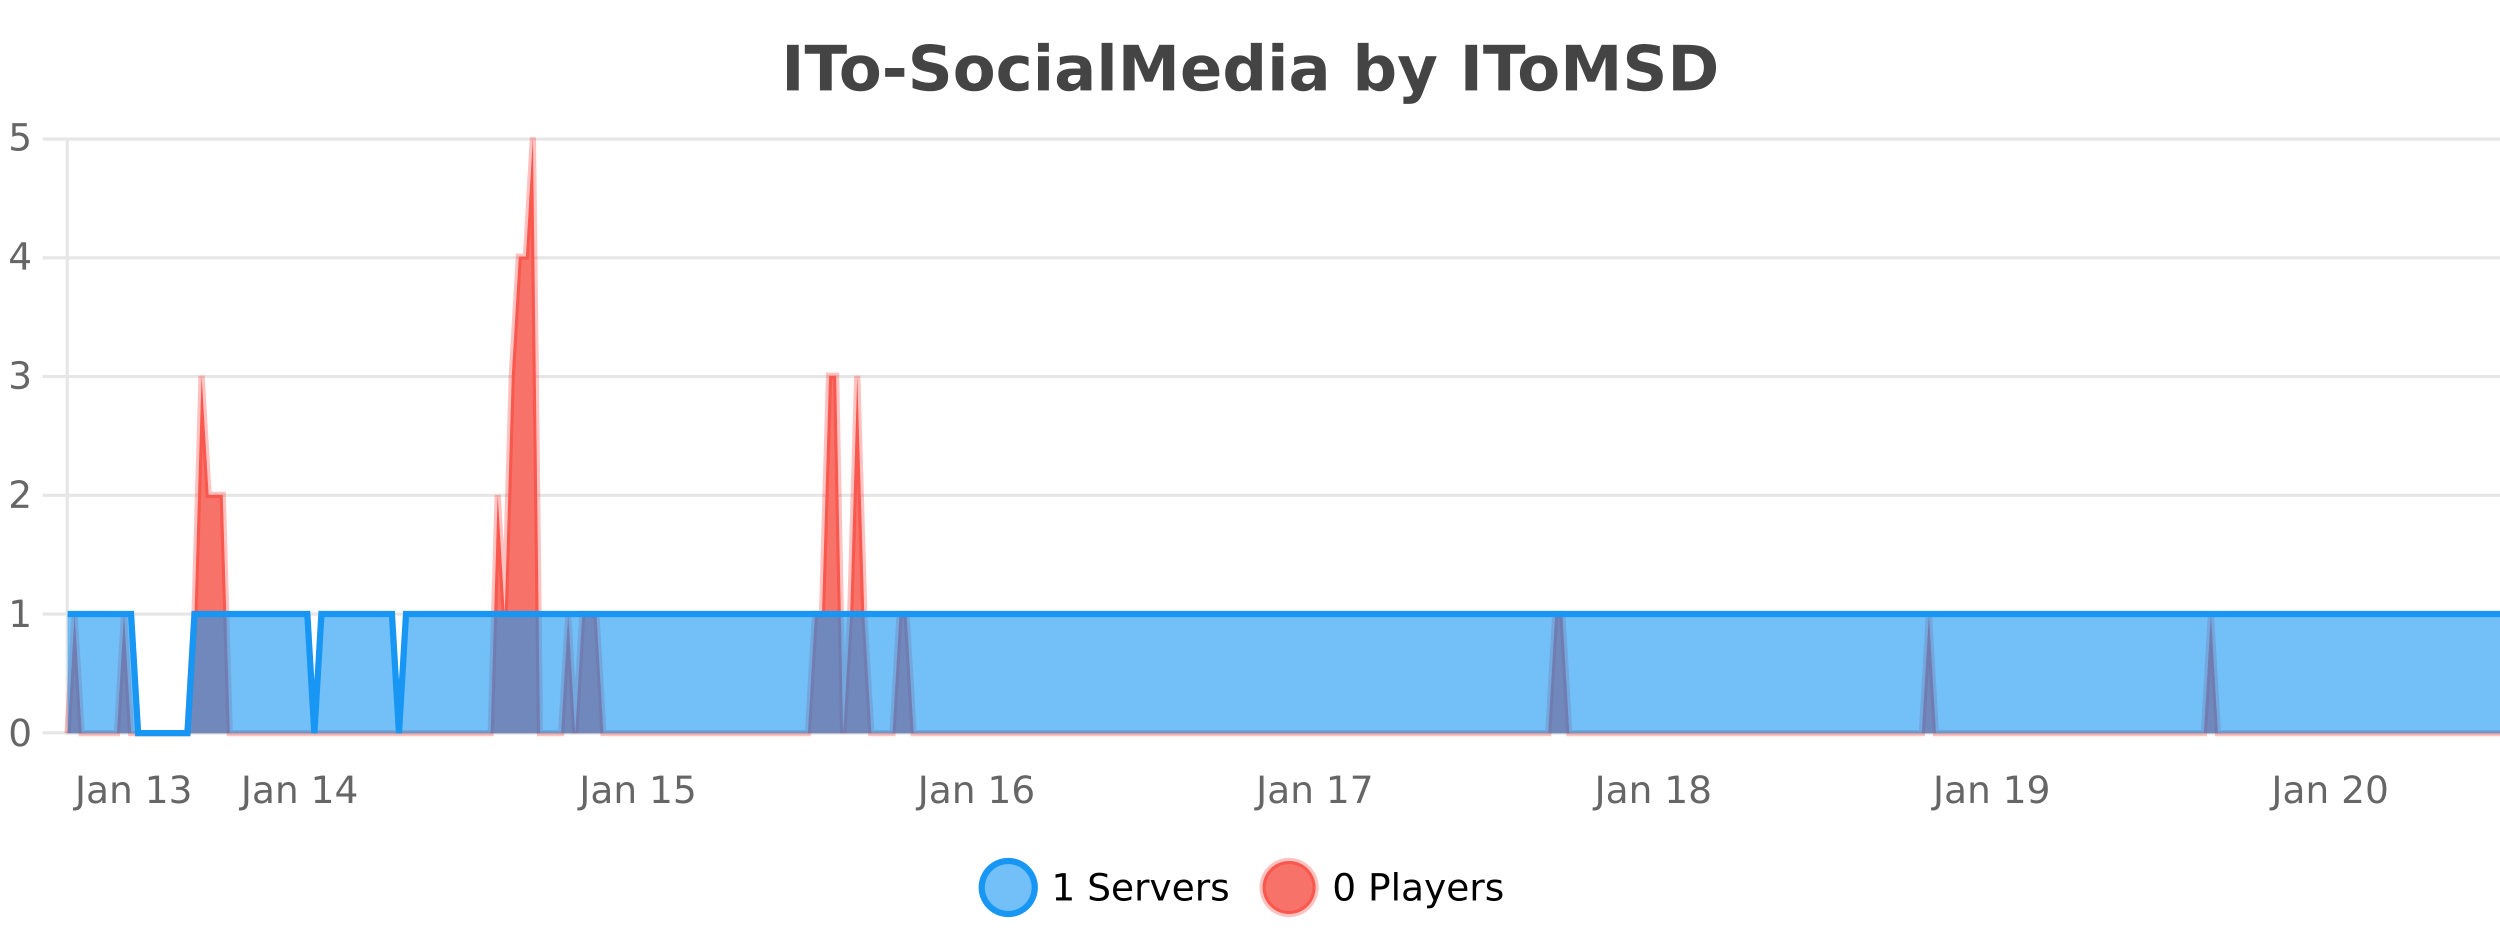 <?xml version="1.0" encoding="UTF-8"?>
<svg xmlns="http://www.w3.org/2000/svg" xmlns:xlink="http://www.w3.org/1999/xlink" width="800pt" height="300pt" viewBox="0 0 800 300" version="1.1">
<defs>
<clipPath id="clip1">
  <path d="M 285 263 L 360 263 L 360 300 L 285 300 Z M 285 263 "/>
</clipPath>
<clipPath id="clip2">
  <path d="M 375 263 L 450 263 L 450 300 L 375 300 Z M 375 263 "/>
</clipPath>
<clipPath id="clip3">
  <path d="M 21.633 44 L 800 44 L 800 234.602 L 21.633 234.602 Z M 21.633 44 "/>
</clipPath>
<clipPath id="clip4">
  <path d="M 20.633 43 L 800 43 L 800 235.602 L 20.633 235.602 Z M 20.633 43 "/>
</clipPath>
<clipPath id="clip5">
  <path d="M 21.633 196 L 800 196 L 800 234.602 L 21.633 234.602 Z M 21.633 196 "/>
</clipPath>
<clipPath id="clip6">
  <path d="M 20.633 168 L 800 168 L 800 235.602 L 20.633 235.602 Z M 20.633 168 "/>
</clipPath>
</defs>
<g id="surface311996">
<rect x="0" y="0" width="800" height="300" style="fill:rgb(100%,100%,100%);fill-opacity:1;stroke:none;"/>
<path style="fill:none;stroke-width:1;stroke-linecap:butt;stroke-linejoin:miter;stroke:rgb(0%,0%,0%);stroke-opacity:0.098;stroke-miterlimit:10;" d="M 22 234.5 L 800 234.5 "/>
<path style="fill:none;stroke-width:1;stroke-linecap:butt;stroke-linejoin:miter;stroke:rgb(0%,0%,0%);stroke-opacity:0.098;stroke-miterlimit:10;" d="M 13.633 234.5 L 21 234.5 "/>
<path style="fill:none;stroke-width:1;stroke-linecap:butt;stroke-linejoin:miter;stroke:rgb(0%,0%,0%);stroke-opacity:0.098;stroke-miterlimit:10;" d="M 22 196.5 L 800 196.5 "/>
<path style="fill:none;stroke-width:1;stroke-linecap:butt;stroke-linejoin:miter;stroke:rgb(0%,0%,0%);stroke-opacity:0.098;stroke-miterlimit:10;" d="M 13.633 196.5 L 21 196.5 "/>
<path style="fill:none;stroke-width:1;stroke-linecap:butt;stroke-linejoin:miter;stroke:rgb(0%,0%,0%);stroke-opacity:0.098;stroke-miterlimit:10;" d="M 22 158.5 L 800 158.5 "/>
<path style="fill:none;stroke-width:1;stroke-linecap:butt;stroke-linejoin:miter;stroke:rgb(0%,0%,0%);stroke-opacity:0.098;stroke-miterlimit:10;" d="M 13.633 158.5 L 21 158.5 "/>
<path style="fill:none;stroke-width:1;stroke-linecap:butt;stroke-linejoin:miter;stroke:rgb(0%,0%,0%);stroke-opacity:0.098;stroke-miterlimit:10;" d="M 22 120.5 L 800 120.5 "/>
<path style="fill:none;stroke-width:1;stroke-linecap:butt;stroke-linejoin:miter;stroke:rgb(0%,0%,0%);stroke-opacity:0.098;stroke-miterlimit:10;" d="M 13.633 120.5 L 21 120.5 "/>
<path style="fill:none;stroke-width:1;stroke-linecap:butt;stroke-linejoin:miter;stroke:rgb(0%,0%,0%);stroke-opacity:0.098;stroke-miterlimit:10;" d="M 22 82.5 L 800 82.5 "/>
<path style="fill:none;stroke-width:1;stroke-linecap:butt;stroke-linejoin:miter;stroke:rgb(0%,0%,0%);stroke-opacity:0.098;stroke-miterlimit:10;" d="M 13.633 82.5 L 21 82.5 "/>
<path style="fill:none;stroke-width:1;stroke-linecap:butt;stroke-linejoin:miter;stroke:rgb(0%,0%,0%);stroke-opacity:0.098;stroke-miterlimit:10;" d="M 22 44.5 L 800 44.5 "/>
<path style="fill:none;stroke-width:1;stroke-linecap:butt;stroke-linejoin:miter;stroke:rgb(0%,0%,0%);stroke-opacity:0.098;stroke-miterlimit:10;" d="M 13.633 44.5 L 21 44.5 "/>
<path style=" stroke:none;fill-rule:nonzero;fill:rgb(9.02%,58.824%,95.294%);fill-opacity:0.6;" d="M 331.121 284 C 331.121 288.688 327.324 292.484 322.637 292.484 C 317.953 292.484 314.152 288.688 314.152 284 C 314.152 279.312 317.953 275.516 322.637 275.516 C 327.324 275.516 331.121 279.312 331.121 284 Z M 331.121 284 "/>
<g clip-path="url(#clip1)" clip-rule="nonzero">
<path style="fill:none;stroke-width:2;stroke-linecap:butt;stroke-linejoin:miter;stroke:rgb(9.02%,58.824%,95.294%);stroke-opacity:1;stroke-miterlimit:10;" d="M 331.121 284 C 331.121 288.688 327.324 292.484 322.637 292.484 C 317.953 292.484 314.152 288.688 314.152 284 C 314.152 279.312 317.953 275.516 322.637 275.516 C 327.324 275.516 331.121 279.312 331.121 284 Z M 331.121 284 "/>
</g>
<path style=" stroke:none;fill-rule:nonzero;fill:rgb(0%,0%,0%);fill-opacity:1;" d="M 337.938 287.156 L 339.875 287.156 L 339.875 280.484 L 337.766 280.906 L 337.766 279.828 L 339.859 279.406 L 341.047 279.406 L 341.047 287.156 L 342.984 287.156 L 342.984 288.156 L 337.938 288.156 Z M 354.32 279.688 L 354.32 280.844 C 353.871 280.637 353.445 280.48 353.039 280.375 C 352.641 280.262 352.262 280.203 351.898 280.203 C 351.25 280.203 350.75 280.328 350.398 280.578 C 350.055 280.828 349.883 281.188 349.883 281.656 C 349.883 282.043 349.996 282.336 350.227 282.531 C 350.453 282.73 350.898 282.887 351.555 283 L 352.258 283.156 C 353.141 283.324 353.793 283.621 354.211 284.047 C 354.637 284.465 354.852 285.027 354.852 285.734 C 354.852 286.59 354.562 287.234 353.992 287.672 C 353.43 288.109 352.594 288.328 351.492 288.328 C 351.086 288.328 350.648 288.281 350.18 288.188 C 349.711 288.094 349.227 287.953 348.727 287.766 L 348.727 286.547 C 349.203 286.82 349.672 287.023 350.133 287.156 C 350.602 287.293 351.055 287.359 351.492 287.359 C 352.168 287.359 352.688 287.23 353.055 286.969 C 353.43 286.699 353.617 286.32 353.617 285.828 C 353.617 285.402 353.48 285.07 353.211 284.828 C 352.949 284.578 352.516 284.398 351.914 284.281 L 351.195 284.141 C 350.309 283.965 349.668 283.688 349.273 283.312 C 348.887 282.938 348.695 282.418 348.695 281.75 C 348.695 280.969 348.965 280.359 349.508 279.922 C 350.047 279.477 350.797 279.25 351.758 279.25 C 352.172 279.25 352.59 279.289 353.008 279.359 C 353.434 279.434 353.871 279.543 354.32 279.688 Z M 362.266 284.609 L 362.266 285.125 L 357.297 285.125 C 357.348 285.875 357.57 286.445 357.969 286.828 C 358.375 287.215 358.93 287.406 359.641 287.406 C 360.055 287.406 360.457 287.359 360.844 287.266 C 361.238 287.164 361.629 287.008 362.016 286.797 L 362.016 287.828 C 361.617 287.984 361.219 288.105 360.812 288.188 C 360.406 288.281 359.992 288.328 359.578 288.328 C 358.535 288.328 357.707 288.027 357.094 287.422 C 356.477 286.809 356.172 285.98 356.172 284.938 C 356.172 283.867 356.461 283.016 357.047 282.391 C 357.629 281.758 358.41 281.438 359.391 281.438 C 360.273 281.438 360.973 281.727 361.484 282.297 C 362.004 282.859 362.266 283.633 362.266 284.609 Z M 361.188 284.281 C 361.176 283.699 361.008 283.23 360.688 282.875 C 360.363 282.523 359.938 282.344 359.406 282.344 C 358.801 282.344 358.316 282.516 357.953 282.859 C 357.598 283.203 357.395 283.684 357.344 284.297 Z M 367.836 282.594 C 367.711 282.531 367.574 282.484 367.43 282.453 C 367.293 282.414 367.137 282.391 366.961 282.391 C 366.355 282.391 365.887 282.59 365.555 282.984 C 365.23 283.383 365.07 283.953 365.07 284.703 L 365.07 288.156 L 363.992 288.156 L 363.992 281.594 L 365.07 281.594 L 365.07 282.609 C 365.297 282.215 365.594 281.922 365.961 281.734 C 366.324 281.539 366.766 281.438 367.289 281.438 C 367.359 281.438 367.438 281.445 367.523 281.453 C 367.617 281.465 367.715 281.48 367.82 281.5 Z M 368.195 281.594 L 369.336 281.594 L 371.383 287.094 L 373.445 281.594 L 374.586 281.594 L 372.117 288.156 L 370.648 288.156 Z M 381.688 284.609 L 381.688 285.125 L 376.719 285.125 C 376.77 285.875 376.992 286.445 377.391 286.828 C 377.797 287.215 378.352 287.406 379.062 287.406 C 379.477 287.406 379.879 287.359 380.266 287.266 C 380.66 287.164 381.051 287.008 381.438 286.797 L 381.438 287.828 C 381.039 287.984 380.641 288.105 380.234 288.188 C 379.828 288.281 379.414 288.328 379 288.328 C 377.957 288.328 377.129 288.027 376.516 287.422 C 375.898 286.809 375.594 285.98 375.594 284.938 C 375.594 283.867 375.883 283.016 376.469 282.391 C 377.051 281.758 377.832 281.438 378.812 281.438 C 379.695 281.438 380.395 281.727 380.906 282.297 C 381.426 282.859 381.688 283.633 381.688 284.609 Z M 380.609 284.281 C 380.598 283.699 380.43 283.23 380.109 282.875 C 379.785 282.523 379.359 282.344 378.828 282.344 C 378.223 282.344 377.738 282.516 377.375 282.859 C 377.02 283.203 376.816 283.684 376.766 284.297 Z M 387.258 282.594 C 387.133 282.531 386.996 282.484 386.852 282.453 C 386.715 282.414 386.559 282.391 386.383 282.391 C 385.777 282.391 385.309 282.59 384.977 282.984 C 384.652 283.383 384.492 283.953 384.492 284.703 L 384.492 288.156 L 383.414 288.156 L 383.414 281.594 L 384.492 281.594 L 384.492 282.609 C 384.719 282.215 385.016 281.922 385.383 281.734 C 385.746 281.539 386.188 281.438 386.711 281.438 C 386.781 281.438 386.859 281.445 386.945 281.453 C 387.039 281.465 387.137 281.48 387.242 281.5 Z M 392.562 281.781 L 392.562 282.812 C 392.258 282.656 391.941 282.543 391.609 282.469 C 391.285 282.387 390.945 282.344 390.594 282.344 C 390.062 282.344 389.66 282.43 389.391 282.594 C 389.117 282.75 388.984 282.996 388.984 283.328 C 388.984 283.578 389.078 283.777 389.266 283.922 C 389.461 284.059 389.852 284.188 390.438 284.312 L 390.797 284.406 C 391.566 284.562 392.113 284.793 392.438 285.094 C 392.758 285.398 392.922 285.812 392.922 286.344 C 392.922 286.961 392.676 287.445 392.188 287.797 C 391.707 288.152 391.047 288.328 390.203 288.328 C 389.848 288.328 389.477 288.289 389.094 288.219 C 388.719 288.156 388.32 288.059 387.906 287.922 L 387.906 286.797 C 388.301 287.008 388.691 287.164 389.078 287.266 C 389.461 287.371 389.848 287.422 390.234 287.422 C 390.734 287.422 391.117 287.34 391.391 287.172 C 391.672 286.996 391.812 286.746 391.812 286.422 C 391.812 286.133 391.711 285.906 391.516 285.75 C 391.316 285.594 390.883 285.445 390.219 285.297 L 389.844 285.219 C 389.176 285.074 388.691 284.855 388.391 284.562 C 388.098 284.273 387.953 283.875 387.953 283.375 C 387.953 282.75 388.172 282.273 388.609 281.938 C 389.047 281.605 389.664 281.438 390.469 281.438 C 390.863 281.438 391.238 281.469 391.594 281.531 C 391.945 281.586 392.27 281.668 392.562 281.781 Z M 332.637 277.016 "/>
<path style=" stroke:none;fill-rule:nonzero;fill:rgb(96.863%,44.706%,40.784%);fill-opacity:1;" d="M 420.988 284 C 420.988 288.688 417.191 292.484 412.504 292.484 C 407.82 292.484 404.02 288.688 404.02 284 C 404.02 279.312 407.82 275.516 412.504 275.516 C 417.191 275.516 420.988 279.312 420.988 284 Z M 420.988 284 "/>
<g clip-path="url(#clip2)" clip-rule="nonzero">
<path style="fill:none;stroke-width:2;stroke-linecap:butt;stroke-linejoin:miter;stroke:rgb(100%,4.706%,0%);stroke-opacity:0.247;stroke-miterlimit:10;" d="M 420.988 284 C 420.988 288.688 417.191 292.484 412.504 292.484 C 407.82 292.484 404.02 288.688 404.02 284 C 404.02 279.312 407.82 275.516 412.504 275.516 C 417.191 275.516 420.988 279.312 420.988 284 Z M 420.988 284 "/>
</g>
<path style=" stroke:none;fill-rule:nonzero;fill:rgb(0%,0%,0%);fill-opacity:1;" d="M 430.133 280.188 C 429.527 280.188 429.07 280.492 428.758 281.094 C 428.453 281.688 428.305 282.59 428.305 283.797 C 428.305 284.996 428.453 285.898 428.758 286.5 C 429.07 287.094 429.527 287.391 430.133 287.391 C 430.746 287.391 431.203 287.094 431.508 286.5 C 431.82 285.898 431.977 284.996 431.977 283.797 C 431.977 282.59 431.82 281.688 431.508 281.094 C 431.203 280.492 430.746 280.188 430.133 280.188 Z M 430.133 279.25 C 431.109 279.25 431.859 279.641 432.383 280.422 C 432.902 281.195 433.164 282.32 433.164 283.797 C 433.164 285.266 432.902 286.391 432.383 287.172 C 431.859 287.945 431.109 288.328 430.133 288.328 C 429.152 288.328 428.402 287.945 427.883 287.172 C 427.371 286.391 427.117 285.266 427.117 283.797 C 427.117 282.32 427.371 281.195 427.883 280.422 C 428.402 279.641 429.152 279.25 430.133 279.25 Z M 440.125 280.375 L 440.125 283.672 L 441.609 283.672 C 442.16 283.672 442.586 283.531 442.891 283.25 C 443.191 282.961 443.344 282.547 443.344 282.016 C 443.344 281.496 443.191 281.094 442.891 280.812 C 442.586 280.523 442.16 280.375 441.609 280.375 Z M 438.938 279.406 L 441.609 279.406 C 442.598 279.406 443.344 279.633 443.844 280.078 C 444.344 280.516 444.594 281.164 444.594 282.016 C 444.594 282.883 444.344 283.539 443.844 283.984 C 443.344 284.422 442.598 284.641 441.609 284.641 L 440.125 284.641 L 440.125 288.156 L 438.938 288.156 Z M 446.129 279.031 L 447.207 279.031 L 447.207 288.156 L 446.129 288.156 Z M 452.445 284.859 C 451.578 284.859 450.977 284.961 450.633 285.156 C 450.297 285.355 450.133 285.695 450.133 286.172 C 450.133 286.559 450.258 286.867 450.508 287.094 C 450.766 287.312 451.109 287.422 451.539 287.422 C 452.141 287.422 452.621 287.215 452.977 286.797 C 453.34 286.371 453.523 285.805 453.523 285.094 L 453.523 284.859 Z M 454.602 284.406 L 454.602 288.156 L 453.523 288.156 L 453.523 287.156 C 453.273 287.555 452.965 287.852 452.602 288.047 C 452.234 288.234 451.789 288.328 451.258 288.328 C 450.578 288.328 450.043 288.141 449.648 287.766 C 449.25 287.383 449.055 286.875 449.055 286.25 C 449.055 285.512 449.297 284.953 449.789 284.578 C 450.289 284.203 451.027 284.016 452.008 284.016 L 453.523 284.016 L 453.523 283.906 C 453.523 283.406 453.355 283.023 453.023 282.75 C 452.699 282.48 452.246 282.344 451.664 282.344 C 451.289 282.344 450.918 282.391 450.555 282.484 C 450.199 282.578 449.859 282.715 449.539 282.891 L 449.539 281.891 C 449.934 281.734 450.312 281.621 450.68 281.547 C 451.055 281.477 451.418 281.438 451.773 281.438 C 452.719 281.438 453.43 281.684 453.898 282.172 C 454.367 282.664 454.602 283.406 454.602 284.406 Z M 459.551 288.766 C 459.246 289.547 458.949 290.055 458.66 290.297 C 458.367 290.535 457.98 290.656 457.504 290.656 L 456.645 290.656 L 456.645 289.75 L 457.27 289.75 C 457.57 289.75 457.801 289.676 457.957 289.531 C 458.121 289.395 458.305 289.066 458.504 288.547 L 458.707 288.047 L 456.051 281.594 L 457.191 281.594 L 459.238 286.719 L 461.301 281.594 L 462.441 281.594 Z M 469.543 284.609 L 469.543 285.125 L 464.574 285.125 C 464.625 285.875 464.848 286.445 465.246 286.828 C 465.652 287.215 466.207 287.406 466.918 287.406 C 467.332 287.406 467.734 287.359 468.121 287.266 C 468.516 287.164 468.906 287.008 469.293 286.797 L 469.293 287.828 C 468.895 287.984 468.496 288.105 468.09 288.188 C 467.684 288.281 467.27 288.328 466.855 288.328 C 465.812 288.328 464.984 288.027 464.371 287.422 C 463.754 286.809 463.449 285.98 463.449 284.938 C 463.449 283.867 463.738 283.016 464.324 282.391 C 464.906 281.758 465.688 281.438 466.668 281.438 C 467.551 281.438 468.25 281.727 468.762 282.297 C 469.281 282.859 469.543 283.633 469.543 284.609 Z M 468.465 284.281 C 468.453 283.699 468.285 283.23 467.965 282.875 C 467.641 282.523 467.215 282.344 466.684 282.344 C 466.078 282.344 465.594 282.516 465.23 282.859 C 464.875 283.203 464.672 283.684 464.621 284.297 Z M 475.113 282.594 C 474.988 282.531 474.852 282.484 474.707 282.453 C 474.57 282.414 474.414 282.391 474.238 282.391 C 473.633 282.391 473.164 282.59 472.832 282.984 C 472.508 283.383 472.348 283.953 472.348 284.703 L 472.348 288.156 L 471.27 288.156 L 471.27 281.594 L 472.348 281.594 L 472.348 282.609 C 472.574 282.215 472.871 281.922 473.238 281.734 C 473.602 281.539 474.043 281.438 474.566 281.438 C 474.637 281.438 474.715 281.445 474.801 281.453 C 474.895 281.465 474.992 281.48 475.098 281.5 Z M 480.422 281.781 L 480.422 282.812 C 480.117 282.656 479.801 282.543 479.469 282.469 C 479.145 282.387 478.805 282.344 478.453 282.344 C 477.922 282.344 477.52 282.43 477.25 282.594 C 476.977 282.75 476.844 282.996 476.844 283.328 C 476.844 283.578 476.938 283.777 477.125 283.922 C 477.32 284.059 477.711 284.188 478.297 284.312 L 478.656 284.406 C 479.426 284.562 479.973 284.793 480.297 285.094 C 480.617 285.398 480.781 285.812 480.781 286.344 C 480.781 286.961 480.535 287.445 480.047 287.797 C 479.566 288.152 478.906 288.328 478.062 288.328 C 477.707 288.328 477.336 288.289 476.953 288.219 C 476.578 288.156 476.18 288.059 475.766 287.922 L 475.766 286.797 C 476.16 287.008 476.551 287.164 476.938 287.266 C 477.32 287.371 477.707 287.422 478.094 287.422 C 478.594 287.422 478.977 287.34 479.25 287.172 C 479.531 286.996 479.672 286.746 479.672 286.422 C 479.672 286.133 479.57 285.906 479.375 285.75 C 479.176 285.594 478.742 285.445 478.078 285.297 L 477.703 285.219 C 477.035 285.074 476.551 284.855 476.25 284.562 C 475.957 284.273 475.812 283.875 475.812 283.375 C 475.812 282.75 476.031 282.273 476.469 281.938 C 476.906 281.605 477.523 281.438 478.328 281.438 C 478.723 281.438 479.098 281.469 479.453 281.531 C 479.805 281.586 480.129 281.668 480.422 281.781 Z M 422.504 277.016 "/>
<path style=" stroke:none;fill-rule:nonzero;fill:rgb(26.667%,26.667%,26.667%);fill-opacity:1;" d="M 251.844 14.344 L 255.594 14.344 L 255.594 28.922 L 251.844 28.922 Z M 257.535 14.344 L 270.973 14.344 L 270.973 17.188 L 266.145 17.188 L 266.145 28.922 L 262.379 28.922 L 262.379 17.188 L 257.535 17.188 Z M 275.32 20.219 C 274.539 20.219 273.945 20.5 273.539 21.062 C 273.133 21.617 272.93 22.418 272.93 23.469 C 272.93 24.512 273.133 25.312 273.539 25.875 C 273.945 26.43 274.539 26.703 275.32 26.703 C 276.078 26.703 276.656 26.43 277.055 25.875 C 277.461 25.312 277.664 24.512 277.664 23.469 C 277.664 22.418 277.461 21.617 277.055 21.062 C 276.656 20.5 276.078 20.219 275.32 20.219 Z M 275.32 17.719 C 277.195 17.719 278.656 18.23 279.711 19.25 C 280.773 20.262 281.305 21.668 281.305 23.469 C 281.305 25.262 280.773 26.668 279.711 27.688 C 278.656 28.699 277.195 29.203 275.32 29.203 C 273.422 29.203 271.945 28.699 270.883 27.688 C 269.82 26.668 269.289 25.262 269.289 23.469 C 269.289 21.668 269.82 20.262 270.883 19.25 C 271.945 18.23 273.422 17.719 275.32 17.719 Z M 283.246 21.75 L 289.387 21.75 L 289.387 24.578 L 283.246 24.578 Z M 302.453 14.797 L 302.453 17.891 C 301.648 17.527 300.867 17.258 300.109 17.078 C 299.348 16.891 298.629 16.797 297.953 16.797 C 297.055 16.797 296.391 16.922 295.953 17.172 C 295.523 17.422 295.312 17.809 295.312 18.328 C 295.312 18.715 295.457 19.016 295.75 19.234 C 296.039 19.453 296.566 19.641 297.328 19.797 L 298.922 20.125 C 300.547 20.449 301.695 20.945 302.375 21.609 C 303.062 22.277 303.406 23.219 303.406 24.438 C 303.406 26.043 302.926 27.242 301.969 28.031 C 301.02 28.812 299.566 29.203 297.609 29.203 C 296.68 29.203 295.75 29.113 294.812 28.938 C 293.883 28.762 292.957 28.5 292.031 28.156 L 292.031 24.984 C 292.957 25.484 293.852 25.859 294.719 26.109 C 295.594 26.359 296.438 26.484 297.25 26.484 C 298.07 26.484 298.695 26.352 299.125 26.078 C 299.562 25.797 299.781 25.402 299.781 24.891 C 299.781 24.445 299.629 24.094 299.328 23.844 C 299.035 23.594 298.445 23.371 297.562 23.172 L 296.109 22.859 C 294.648 22.547 293.582 22.055 292.906 21.375 C 292.238 20.688 291.906 19.762 291.906 18.594 C 291.906 17.148 292.375 16.031 293.312 15.25 C 294.25 14.469 295.598 14.078 297.359 14.078 C 298.16 14.078 298.984 14.141 299.828 14.266 C 300.672 14.383 301.547 14.559 302.453 14.797 Z M 311.766 20.219 C 310.984 20.219 310.391 20.5 309.984 21.062 C 309.578 21.617 309.375 22.418 309.375 23.469 C 309.375 24.512 309.578 25.312 309.984 25.875 C 310.391 26.43 310.984 26.703 311.766 26.703 C 312.523 26.703 313.102 26.43 313.5 25.875 C 313.906 25.312 314.109 24.512 314.109 23.469 C 314.109 22.418 313.906 21.617 313.5 21.062 C 313.102 20.5 312.523 20.219 311.766 20.219 Z M 311.766 17.719 C 313.641 17.719 315.102 18.23 316.156 19.25 C 317.219 20.262 317.75 21.668 317.75 23.469 C 317.75 25.262 317.219 26.668 316.156 27.688 C 315.102 28.699 313.641 29.203 311.766 29.203 C 309.867 29.203 308.391 28.699 307.328 27.688 C 306.266 26.668 305.734 25.262 305.734 23.469 C 305.734 21.668 306.266 20.262 307.328 19.25 C 308.391 18.23 309.867 17.719 311.766 17.719 Z M 329.129 18.328 L 329.129 21.172 C 328.66 20.852 328.184 20.609 327.707 20.453 C 327.227 20.297 326.727 20.219 326.207 20.219 C 325.238 20.219 324.477 20.508 323.926 21.078 C 323.383 21.641 323.113 22.438 323.113 23.469 C 323.113 24.492 323.383 25.289 323.926 25.859 C 324.477 26.422 325.238 26.703 326.207 26.703 C 326.758 26.703 327.277 26.625 327.77 26.469 C 328.258 26.305 328.711 26.059 329.129 25.734 L 329.129 28.594 C 328.586 28.805 328.035 28.953 327.473 29.047 C 326.91 29.148 326.34 29.203 325.77 29.203 C 323.801 29.203 322.258 28.699 321.145 27.688 C 320.027 26.68 319.473 25.273 319.473 23.469 C 319.473 21.656 320.027 20.246 321.145 19.234 C 322.258 18.227 323.801 17.719 325.77 17.719 C 326.34 17.719 326.902 17.773 327.457 17.875 C 328.02 17.969 328.574 18.121 329.129 18.328 Z M 332.156 17.984 L 335.641 17.984 L 335.641 28.922 L 332.156 28.922 Z M 332.156 13.719 L 335.641 13.719 L 335.641 16.578 L 332.156 16.578 Z M 343.902 24 C 343.172 24 342.625 24.125 342.262 24.375 C 341.895 24.617 341.715 24.98 341.715 25.469 C 341.715 25.906 341.859 26.25 342.152 26.5 C 342.453 26.75 342.863 26.875 343.387 26.875 C 344.043 26.875 344.594 26.641 345.043 26.172 C 345.5 25.703 345.73 25.117 345.73 24.406 L 345.73 24 Z M 349.246 22.688 L 349.246 28.922 L 345.73 28.922 L 345.73 27.297 C 345.262 27.965 344.73 28.449 344.137 28.75 C 343.551 29.051 342.84 29.203 341.996 29.203 C 340.871 29.203 339.953 28.875 339.246 28.219 C 338.535 27.555 338.184 26.695 338.184 25.641 C 338.184 24.359 338.621 23.422 339.496 22.828 C 340.379 22.227 341.77 21.922 343.668 21.922 L 345.73 21.922 L 345.73 21.641 C 345.73 21.09 345.512 20.688 345.074 20.438 C 344.637 20.18 343.953 20.047 343.027 20.047 C 342.277 20.047 341.578 20.125 340.934 20.281 C 340.285 20.43 339.688 20.648 339.137 20.938 L 339.137 18.281 C 339.887 18.094 340.637 17.953 341.387 17.859 C 342.145 17.766 342.906 17.719 343.668 17.719 C 345.637 17.719 347.059 18.109 347.934 18.891 C 348.809 19.664 349.246 20.93 349.246 22.688 Z M 352.508 13.719 L 355.992 13.719 L 355.992 28.922 L 352.508 28.922 Z M 359.52 14.344 L 364.301 14.344 L 367.613 22.141 L 370.957 14.344 L 375.738 14.344 L 375.738 28.922 L 372.176 28.922 L 372.176 18.25 L 368.816 26.125 L 366.441 26.125 L 363.082 18.25 L 363.082 28.922 L 359.52 28.922 Z M 390.172 23.422 L 390.172 24.422 L 382 24.422 C 382.082 25.246 382.379 25.859 382.891 26.266 C 383.398 26.672 384.109 26.875 385.016 26.875 C 385.754 26.875 386.508 26.766 387.281 26.547 C 388.051 26.328 388.844 26 389.656 25.562 L 389.656 28.25 C 388.832 28.562 388.004 28.797 387.172 28.953 C 386.348 29.117 385.523 29.203 384.703 29.203 C 382.723 29.203 381.18 28.703 380.078 27.703 C 378.984 26.695 378.438 25.281 378.438 23.469 C 378.438 21.68 378.973 20.273 380.047 19.25 C 381.129 18.23 382.613 17.719 384.5 17.719 C 386.219 17.719 387.594 18.242 388.625 19.281 C 389.656 20.312 390.172 21.695 390.172 23.422 Z M 386.578 22.266 C 386.578 21.602 386.383 21.062 386 20.656 C 385.613 20.25 385.109 20.047 384.484 20.047 C 383.805 20.047 383.254 20.242 382.828 20.625 C 382.41 21 382.148 21.547 382.047 22.266 Z M 400.266 19.578 L 400.266 13.719 L 403.781 13.719 L 403.781 28.922 L 400.266 28.922 L 400.266 27.344 C 399.785 27.992 399.254 28.465 398.672 28.766 C 398.086 29.055 397.414 29.203 396.656 29.203 C 395.312 29.203 394.207 28.668 393.344 27.594 C 392.477 26.523 392.047 25.148 392.047 23.469 C 392.047 21.781 392.477 20.402 393.344 19.328 C 394.207 18.258 395.312 17.719 396.656 17.719 C 397.414 17.719 398.086 17.871 398.672 18.172 C 399.254 18.477 399.785 18.945 400.266 19.578 Z M 397.953 26.672 C 398.703 26.672 399.273 26.402 399.672 25.859 C 400.066 25.309 400.266 24.512 400.266 23.469 C 400.266 22.43 400.066 21.637 399.672 21.094 C 399.273 20.543 398.703 20.266 397.953 20.266 C 397.211 20.266 396.645 20.543 396.25 21.094 C 395.852 21.637 395.656 22.43 395.656 23.469 C 395.656 24.512 395.852 25.309 396.25 25.859 C 396.645 26.402 397.211 26.672 397.953 26.672 Z M 407.148 17.984 L 410.633 17.984 L 410.633 28.922 L 407.148 28.922 Z M 407.148 13.719 L 410.633 13.719 L 410.633 16.578 L 407.148 16.578 Z M 418.891 24 C 418.16 24 417.613 24.125 417.25 24.375 C 416.883 24.617 416.703 24.98 416.703 25.469 C 416.703 25.906 416.848 26.25 417.141 26.5 C 417.441 26.75 417.852 26.875 418.375 26.875 C 419.031 26.875 419.582 26.641 420.031 26.172 C 420.488 25.703 420.719 25.117 420.719 24.406 L 420.719 24 Z M 424.234 22.688 L 424.234 28.922 L 420.719 28.922 L 420.719 27.297 C 420.25 27.965 419.719 28.449 419.125 28.75 C 418.539 29.051 417.828 29.203 416.984 29.203 C 415.859 29.203 414.941 28.875 414.234 28.219 C 413.523 27.555 413.172 26.695 413.172 25.641 C 413.172 24.359 413.609 23.422 414.484 22.828 C 415.367 22.227 416.758 21.922 418.656 21.922 L 420.719 21.922 L 420.719 21.641 C 420.719 21.09 420.5 20.688 420.062 20.438 C 419.625 20.18 418.941 20.047 418.016 20.047 C 417.266 20.047 416.566 20.125 415.922 20.281 C 415.273 20.43 414.676 20.648 414.125 20.938 L 414.125 18.281 C 414.875 18.094 415.625 17.953 416.375 17.859 C 417.133 17.766 417.895 17.719 418.656 17.719 C 420.625 17.719 422.047 18.109 422.922 18.891 C 423.797 19.664 424.234 20.93 424.234 22.688 Z M 440.273 26.672 C 441.023 26.672 441.594 26.402 441.992 25.859 C 442.387 25.309 442.586 24.512 442.586 23.469 C 442.586 22.43 442.387 21.637 441.992 21.094 C 441.594 20.543 441.023 20.266 440.273 20.266 C 439.523 20.266 438.945 20.543 438.539 21.094 C 438.141 21.637 437.945 22.43 437.945 23.469 C 437.945 24.5 438.141 25.293 438.539 25.844 C 438.945 26.398 439.523 26.672 440.273 26.672 Z M 437.945 19.578 C 438.434 18.945 438.969 18.477 439.555 18.172 C 440.137 17.871 440.809 17.719 441.57 17.719 C 442.922 17.719 444.031 18.258 444.898 19.328 C 445.762 20.402 446.195 21.781 446.195 23.469 C 446.195 25.148 445.762 26.523 444.898 27.594 C 444.031 28.668 442.922 29.203 441.57 29.203 C 440.809 29.203 440.137 29.051 439.555 28.75 C 438.969 28.449 438.434 27.98 437.945 27.344 L 437.945 28.922 L 434.461 28.922 L 434.461 13.719 L 437.945 13.719 Z M 447.34 17.984 L 450.824 17.984 L 453.777 25.406 L 456.277 17.984 L 459.762 17.984 L 455.168 29.953 C 454.707 31.172 454.168 32.02 453.543 32.5 C 452.926 32.988 452.121 33.234 451.121 33.234 L 449.09 33.234 L 449.09 30.938 L 450.184 30.938 C 450.777 30.938 451.207 30.844 451.48 30.656 C 451.75 30.469 451.957 30.129 452.105 29.641 L 452.215 29.344 Z M 468.934 14.344 L 472.684 14.344 L 472.684 28.922 L 468.934 28.922 Z M 474.625 14.344 L 488.062 14.344 L 488.062 17.188 L 483.234 17.188 L 483.234 28.922 L 479.469 28.922 L 479.469 17.188 L 474.625 17.188 Z M 492.406 20.219 C 491.625 20.219 491.031 20.5 490.625 21.062 C 490.219 21.617 490.016 22.418 490.016 23.469 C 490.016 24.512 490.219 25.312 490.625 25.875 C 491.031 26.43 491.625 26.703 492.406 26.703 C 493.164 26.703 493.742 26.43 494.141 25.875 C 494.547 25.312 494.75 24.512 494.75 23.469 C 494.75 22.418 494.547 21.617 494.141 21.062 C 493.742 20.5 493.164 20.219 492.406 20.219 Z M 492.406 17.719 C 494.281 17.719 495.742 18.23 496.797 19.25 C 497.859 20.262 498.391 21.668 498.391 23.469 C 498.391 25.262 497.859 26.668 496.797 27.688 C 495.742 28.699 494.281 29.203 492.406 29.203 C 490.508 29.203 489.031 28.699 487.969 27.688 C 486.906 26.668 486.375 25.262 486.375 23.469 C 486.375 21.668 486.906 20.262 487.969 19.25 C 489.031 18.23 490.508 17.719 492.406 17.719 Z M 501.102 14.344 L 505.883 14.344 L 509.195 22.141 L 512.539 14.344 L 517.32 14.344 L 517.32 28.922 L 513.758 28.922 L 513.758 18.25 L 510.398 26.125 L 508.023 26.125 L 504.664 18.25 L 504.664 28.922 L 501.102 28.922 Z M 531.145 14.797 L 531.145 17.891 C 530.34 17.527 529.559 17.258 528.801 17.078 C 528.039 16.891 527.32 16.797 526.645 16.797 C 525.746 16.797 525.082 16.922 524.645 17.172 C 524.215 17.422 524.004 17.809 524.004 18.328 C 524.004 18.715 524.148 19.016 524.441 19.234 C 524.73 19.453 525.258 19.641 526.02 19.797 L 527.613 20.125 C 529.238 20.449 530.387 20.945 531.066 21.609 C 531.754 22.277 532.098 23.219 532.098 24.438 C 532.098 26.043 531.617 27.242 530.66 28.031 C 529.711 28.812 528.258 29.203 526.301 29.203 C 525.371 29.203 524.441 29.113 523.504 28.938 C 522.574 28.762 521.648 28.5 520.723 28.156 L 520.723 24.984 C 521.648 25.484 522.543 25.859 523.41 26.109 C 524.285 26.359 525.129 26.484 525.941 26.484 C 526.762 26.484 527.387 26.352 527.816 26.078 C 528.254 25.797 528.473 25.402 528.473 24.891 C 528.473 24.445 528.32 24.094 528.02 23.844 C 527.727 23.594 527.137 23.371 526.254 23.172 L 524.801 22.859 C 523.34 22.547 522.273 22.055 521.598 21.375 C 520.93 20.688 520.598 19.762 520.598 18.594 C 520.598 17.148 521.066 16.031 522.004 15.25 C 522.941 14.469 524.289 14.078 526.051 14.078 C 526.852 14.078 527.676 14.141 528.52 14.266 C 529.363 14.383 530.238 14.559 531.145 14.797 Z M 539.156 17.188 L 539.156 26.078 L 540.5 26.078 C 542.039 26.078 543.219 25.699 544.031 24.938 C 544.844 24.18 545.25 23.07 545.25 21.609 C 545.25 20.172 544.844 19.078 544.031 18.328 C 543.227 17.57 542.051 17.188 540.5 17.188 Z M 535.406 14.344 L 539.359 14.344 C 541.578 14.344 543.227 14.5 544.312 14.812 C 545.395 15.125 546.32 15.664 547.094 16.422 C 547.781 17.078 548.289 17.84 548.625 18.703 C 548.957 19.559 549.125 20.527 549.125 21.609 C 549.125 22.715 548.957 23.699 548.625 24.562 C 548.289 25.43 547.781 26.188 547.094 26.844 C 546.312 27.594 545.375 28.133 544.281 28.453 C 543.188 28.766 541.547 28.922 539.359 28.922 L 535.406 28.922 Z M 250 10.359 "/>
<path style="fill:none;stroke-width:1;stroke-linecap:butt;stroke-linejoin:miter;stroke:rgb(0%,0%,0%);stroke-opacity:0.098;stroke-miterlimit:10;" d="M 21 234.5 L 801 234.5 "/>
<path style=" stroke:none;fill-rule:nonzero;fill:rgb(40%,40%,40%);fill-opacity:1;" d="M 25.168 248.203 L 26.355 248.203 L 26.355 256.344 C 26.355 257.395 26.152 258.16 25.746 258.641 C 25.348 259.117 24.707 259.359 23.824 259.359 L 23.371 259.359 L 23.371 258.359 L 23.746 258.359 C 24.266 258.359 24.629 258.211 24.84 257.922 C 25.059 257.629 25.168 257.102 25.168 256.344 Z M 31.645 253.656 C 30.777 253.656 30.176 253.758 29.832 253.953 C 29.496 254.152 29.332 254.492 29.332 254.969 C 29.332 255.355 29.457 255.664 29.707 255.891 C 29.965 256.109 30.309 256.219 30.738 256.219 C 31.34 256.219 31.82 256.012 32.176 255.594 C 32.539 255.168 32.723 254.602 32.723 253.891 L 32.723 253.656 Z M 33.801 253.203 L 33.801 256.953 L 32.723 256.953 L 32.723 255.953 C 32.473 256.352 32.164 256.648 31.801 256.844 C 31.434 257.031 30.988 257.125 30.457 257.125 C 29.777 257.125 29.242 256.938 28.848 256.562 C 28.449 256.18 28.254 255.672 28.254 255.047 C 28.254 254.309 28.496 253.75 28.988 253.375 C 29.488 253 30.227 252.812 31.207 252.812 L 32.723 252.812 L 32.723 252.703 C 32.723 252.203 32.555 251.82 32.223 251.547 C 31.898 251.277 31.445 251.141 30.863 251.141 C 30.488 251.141 30.117 251.188 29.754 251.281 C 29.398 251.375 29.059 251.512 28.738 251.688 L 28.738 250.688 C 29.133 250.531 29.512 250.418 29.879 250.344 C 30.254 250.273 30.617 250.234 30.973 250.234 C 31.918 250.234 32.629 250.48 33.098 250.969 C 33.566 251.461 33.801 252.203 33.801 253.203 Z M 41.484 252.984 L 41.484 256.953 L 40.406 256.953 L 40.406 253.031 C 40.406 252.406 40.281 251.945 40.031 251.641 C 39.789 251.328 39.43 251.172 38.953 251.172 C 38.367 251.172 37.906 251.359 37.562 251.734 C 37.227 252.102 37.062 252.605 37.062 253.25 L 37.062 256.953 L 35.984 256.953 L 35.984 250.391 L 37.062 250.391 L 37.062 251.406 C 37.32 251.012 37.625 250.719 37.969 250.531 C 38.32 250.336 38.727 250.234 39.188 250.234 C 39.938 250.234 40.504 250.469 40.891 250.938 C 41.285 251.398 41.484 252.078 41.484 252.984 Z M 47.793 255.953 L 49.73 255.953 L 49.73 249.281 L 47.621 249.703 L 47.621 248.625 L 49.715 248.203 L 50.902 248.203 L 50.902 255.953 L 52.84 255.953 L 52.84 256.953 L 47.793 256.953 Z M 58.82 252.234 C 59.383 252.359 59.82 252.617 60.133 253 C 60.453 253.375 60.617 253.844 60.617 254.406 C 60.617 255.273 60.32 255.945 59.727 256.422 C 59.133 256.891 58.289 257.125 57.195 257.125 C 56.828 257.125 56.449 257.086 56.055 257.016 C 55.668 256.945 55.273 256.836 54.867 256.688 L 54.867 255.547 C 55.188 255.734 55.543 255.883 55.93 255.984 C 56.324 256.078 56.734 256.125 57.164 256.125 C 57.902 256.125 58.465 255.98 58.852 255.688 C 59.246 255.398 59.445 254.969 59.445 254.406 C 59.445 253.898 59.262 253.496 58.898 253.203 C 58.531 252.914 58.031 252.766 57.398 252.766 L 56.367 252.766 L 56.367 251.797 L 57.445 251.797 C 58.016 251.797 58.461 251.684 58.773 251.453 C 59.086 251.215 59.242 250.875 59.242 250.438 C 59.242 249.992 59.078 249.648 58.758 249.406 C 58.445 249.168 57.992 249.047 57.398 249.047 C 57.062 249.047 56.711 249.086 56.336 249.156 C 55.969 249.219 55.562 249.324 55.117 249.469 L 55.117 248.422 C 55.574 248.297 55.996 248.203 56.383 248.141 C 56.777 248.078 57.148 248.047 57.492 248.047 C 58.398 248.047 59.109 248.25 59.633 248.656 C 60.152 249.062 60.414 249.617 60.414 250.312 C 60.414 250.805 60.273 251.215 59.992 251.547 C 59.719 251.883 59.328 252.109 58.82 252.234 Z M 23.996 245.816 "/>
<path style=" stroke:none;fill-rule:nonzero;fill:rgb(40%,40%,40%);fill-opacity:1;" d="M 78.258 248.203 L 79.445 248.203 L 79.445 256.344 C 79.445 257.395 79.242 258.16 78.836 258.641 C 78.438 259.117 77.797 259.359 76.914 259.359 L 76.461 259.359 L 76.461 258.359 L 76.836 258.359 C 77.355 258.359 77.719 258.211 77.93 257.922 C 78.148 257.629 78.258 257.102 78.258 256.344 Z M 84.734 253.656 C 83.867 253.656 83.266 253.758 82.922 253.953 C 82.586 254.152 82.422 254.492 82.422 254.969 C 82.422 255.355 82.547 255.664 82.797 255.891 C 83.055 256.109 83.398 256.219 83.828 256.219 C 84.43 256.219 84.91 256.012 85.266 255.594 C 85.629 255.168 85.812 254.602 85.812 253.891 L 85.812 253.656 Z M 86.891 253.203 L 86.891 256.953 L 85.812 256.953 L 85.812 255.953 C 85.562 256.352 85.254 256.648 84.891 256.844 C 84.523 257.031 84.078 257.125 83.547 257.125 C 82.867 257.125 82.332 256.938 81.938 256.562 C 81.539 256.18 81.344 255.672 81.344 255.047 C 81.344 254.309 81.586 253.75 82.078 253.375 C 82.578 253 83.316 252.812 84.297 252.812 L 85.812 252.812 L 85.812 252.703 C 85.812 252.203 85.645 251.82 85.312 251.547 C 84.988 251.277 84.535 251.141 83.953 251.141 C 83.578 251.141 83.207 251.188 82.844 251.281 C 82.488 251.375 82.148 251.512 81.828 251.688 L 81.828 250.688 C 82.223 250.531 82.602 250.418 82.969 250.344 C 83.344 250.273 83.707 250.234 84.062 250.234 C 85.008 250.234 85.719 250.48 86.188 250.969 C 86.656 251.461 86.891 252.203 86.891 253.203 Z M 94.57 252.984 L 94.57 256.953 L 93.492 256.953 L 93.492 253.031 C 93.492 252.406 93.367 251.945 93.117 251.641 C 92.875 251.328 92.516 251.172 92.039 251.172 C 91.453 251.172 90.992 251.359 90.648 251.734 C 90.312 252.102 90.148 252.605 90.148 253.25 L 90.148 256.953 L 89.07 256.953 L 89.07 250.391 L 90.148 250.391 L 90.148 251.406 C 90.406 251.012 90.711 250.719 91.055 250.531 C 91.406 250.336 91.812 250.234 92.273 250.234 C 93.023 250.234 93.59 250.469 93.977 250.938 C 94.371 251.398 94.57 252.078 94.57 252.984 Z M 100.883 255.953 L 102.82 255.953 L 102.82 249.281 L 100.711 249.703 L 100.711 248.625 L 102.805 248.203 L 103.992 248.203 L 103.992 255.953 L 105.93 255.953 L 105.93 256.953 L 100.883 256.953 Z M 111.562 249.234 L 108.578 253.906 L 111.562 253.906 Z M 111.25 248.203 L 112.75 248.203 L 112.75 253.906 L 114 253.906 L 114 254.891 L 112.75 254.891 L 112.75 256.953 L 111.562 256.953 L 111.562 254.891 L 107.625 254.891 L 107.625 253.75 Z M 77.086 245.816 "/>
<path style=" stroke:none;fill-rule:nonzero;fill:rgb(40%,40%,40%);fill-opacity:1;" d="M 186.555 248.203 L 187.742 248.203 L 187.742 256.344 C 187.742 257.395 187.539 258.16 187.133 258.641 C 186.734 259.117 186.094 259.359 185.211 259.359 L 184.758 259.359 L 184.758 258.359 L 185.133 258.359 C 185.652 258.359 186.016 258.211 186.227 257.922 C 186.445 257.629 186.555 257.102 186.555 256.344 Z M 193.031 253.656 C 192.164 253.656 191.562 253.758 191.219 253.953 C 190.883 254.152 190.719 254.492 190.719 254.969 C 190.719 255.355 190.844 255.664 191.094 255.891 C 191.352 256.109 191.695 256.219 192.125 256.219 C 192.727 256.219 193.207 256.012 193.562 255.594 C 193.926 255.168 194.109 254.602 194.109 253.891 L 194.109 253.656 Z M 195.188 253.203 L 195.188 256.953 L 194.109 256.953 L 194.109 255.953 C 193.859 256.352 193.551 256.648 193.188 256.844 C 192.82 257.031 192.375 257.125 191.844 257.125 C 191.164 257.125 190.629 256.938 190.234 256.562 C 189.836 256.18 189.641 255.672 189.641 255.047 C 189.641 254.309 189.883 253.75 190.375 253.375 C 190.875 253 191.613 252.812 192.594 252.812 L 194.109 252.812 L 194.109 252.703 C 194.109 252.203 193.941 251.82 193.609 251.547 C 193.285 251.277 192.832 251.141 192.25 251.141 C 191.875 251.141 191.504 251.188 191.141 251.281 C 190.785 251.375 190.445 251.512 190.125 251.688 L 190.125 250.688 C 190.52 250.531 190.898 250.418 191.266 250.344 C 191.641 250.273 192.004 250.234 192.359 250.234 C 193.305 250.234 194.016 250.48 194.484 250.969 C 194.953 251.461 195.188 252.203 195.188 253.203 Z M 202.867 252.984 L 202.867 256.953 L 201.789 256.953 L 201.789 253.031 C 201.789 252.406 201.664 251.945 201.414 251.641 C 201.172 251.328 200.812 251.172 200.336 251.172 C 199.75 251.172 199.289 251.359 198.945 251.734 C 198.609 252.102 198.445 252.605 198.445 253.25 L 198.445 256.953 L 197.367 256.953 L 197.367 250.391 L 198.445 250.391 L 198.445 251.406 C 198.703 251.012 199.008 250.719 199.352 250.531 C 199.703 250.336 200.109 250.234 200.57 250.234 C 201.32 250.234 201.887 250.469 202.273 250.938 C 202.668 251.398 202.867 252.078 202.867 252.984 Z M 209.18 255.953 L 211.117 255.953 L 211.117 249.281 L 209.008 249.703 L 209.008 248.625 L 211.102 248.203 L 212.289 248.203 L 212.289 255.953 L 214.227 255.953 L 214.227 256.953 L 209.18 256.953 Z M 216.625 248.203 L 221.266 248.203 L 221.266 249.203 L 217.703 249.203 L 217.703 251.344 C 217.879 251.281 218.051 251.242 218.219 251.219 C 218.395 251.188 218.566 251.172 218.734 251.172 C 219.711 251.172 220.488 251.445 221.062 251.984 C 221.633 252.516 221.922 253.234 221.922 254.141 C 221.922 255.09 221.625 255.824 221.031 256.344 C 220.445 256.867 219.625 257.125 218.562 257.125 C 218.188 257.125 217.805 257.094 217.422 257.031 C 217.047 256.969 216.656 256.875 216.25 256.75 L 216.25 255.562 C 216.602 255.75 216.969 255.891 217.344 255.984 C 217.719 256.078 218.113 256.125 218.531 256.125 C 219.207 256.125 219.742 255.949 220.141 255.594 C 220.535 255.242 220.734 254.758 220.734 254.141 C 220.734 253.539 220.535 253.059 220.141 252.703 C 219.742 252.352 219.207 252.172 218.531 252.172 C 218.219 252.172 217.898 252.211 217.578 252.281 C 217.266 252.344 216.945 252.449 216.625 252.594 Z M 185.383 245.816 "/>
<path style=" stroke:none;fill-rule:nonzero;fill:rgb(40%,40%,40%);fill-opacity:1;" d="M 294.848 248.203 L 296.035 248.203 L 296.035 256.344 C 296.035 257.395 295.832 258.16 295.426 258.641 C 295.027 259.117 294.387 259.359 293.504 259.359 L 293.051 259.359 L 293.051 258.359 L 293.426 258.359 C 293.945 258.359 294.309 258.211 294.52 257.922 C 294.738 257.629 294.848 257.102 294.848 256.344 Z M 301.324 253.656 C 300.457 253.656 299.855 253.758 299.512 253.953 C 299.176 254.152 299.012 254.492 299.012 254.969 C 299.012 255.355 299.137 255.664 299.387 255.891 C 299.645 256.109 299.988 256.219 300.418 256.219 C 301.02 256.219 301.5 256.012 301.855 255.594 C 302.219 255.168 302.402 254.602 302.402 253.891 L 302.402 253.656 Z M 303.48 253.203 L 303.48 256.953 L 302.402 256.953 L 302.402 255.953 C 302.152 256.352 301.844 256.648 301.48 256.844 C 301.113 257.031 300.668 257.125 300.137 257.125 C 299.457 257.125 298.922 256.938 298.527 256.562 C 298.129 256.18 297.934 255.672 297.934 255.047 C 297.934 254.309 298.176 253.75 298.668 253.375 C 299.168 253 299.906 252.812 300.887 252.812 L 302.402 252.812 L 302.402 252.703 C 302.402 252.203 302.234 251.82 301.902 251.547 C 301.578 251.277 301.125 251.141 300.543 251.141 C 300.168 251.141 299.797 251.188 299.434 251.281 C 299.078 251.375 298.738 251.512 298.418 251.688 L 298.418 250.688 C 298.812 250.531 299.191 250.418 299.559 250.344 C 299.934 250.273 300.297 250.234 300.652 250.234 C 301.598 250.234 302.309 250.48 302.777 250.969 C 303.246 251.461 303.48 252.203 303.48 253.203 Z M 311.164 252.984 L 311.164 256.953 L 310.086 256.953 L 310.086 253.031 C 310.086 252.406 309.961 251.945 309.711 251.641 C 309.469 251.328 309.109 251.172 308.633 251.172 C 308.047 251.172 307.586 251.359 307.242 251.734 C 306.906 252.102 306.742 252.605 306.742 253.25 L 306.742 256.953 L 305.664 256.953 L 305.664 250.391 L 306.742 250.391 L 306.742 251.406 C 307 251.012 307.305 250.719 307.648 250.531 C 308 250.336 308.406 250.234 308.867 250.234 C 309.617 250.234 310.184 250.469 310.57 250.938 C 310.965 251.398 311.164 252.078 311.164 252.984 Z M 317.473 255.953 L 319.41 255.953 L 319.41 249.281 L 317.301 249.703 L 317.301 248.625 L 319.395 248.203 L 320.582 248.203 L 320.582 255.953 L 322.52 255.953 L 322.52 256.953 L 317.473 256.953 Z M 327.594 252.109 C 327.062 252.109 326.641 252.293 326.328 252.656 C 326.016 253.023 325.859 253.516 325.859 254.141 C 325.859 254.777 326.016 255.277 326.328 255.641 C 326.641 256.008 327.062 256.188 327.594 256.188 C 328.125 256.188 328.539 256.008 328.844 255.641 C 329.156 255.277 329.312 254.777 329.312 254.141 C 329.312 253.516 329.156 253.023 328.844 252.656 C 328.539 252.293 328.125 252.109 327.594 252.109 Z M 329.938 248.391 L 329.938 249.469 C 329.633 249.336 329.332 249.23 329.031 249.156 C 328.727 249.086 328.43 249.047 328.141 249.047 C 327.359 249.047 326.758 249.312 326.344 249.844 C 325.938 250.367 325.703 251.156 325.641 252.219 C 325.867 251.887 326.156 251.633 326.5 251.453 C 326.852 251.266 327.238 251.172 327.656 251.172 C 328.531 251.172 329.223 251.438 329.734 251.969 C 330.242 252.5 330.5 253.227 330.5 254.141 C 330.5 255.047 330.234 255.773 329.703 256.312 C 329.172 256.855 328.469 257.125 327.594 257.125 C 326.57 257.125 325.797 256.742 325.266 255.969 C 324.734 255.188 324.469 254.062 324.469 252.594 C 324.469 251.211 324.797 250.105 325.453 249.281 C 326.109 248.461 326.988 248.047 328.094 248.047 C 328.383 248.047 328.68 248.078 328.984 248.141 C 329.285 248.195 329.602 248.277 329.938 248.391 Z M 293.676 245.816 "/>
<path style=" stroke:none;fill-rule:nonzero;fill:rgb(40%,40%,40%);fill-opacity:1;" d="M 403.141 248.203 L 404.328 248.203 L 404.328 256.344 C 404.328 257.395 404.125 258.16 403.719 258.641 C 403.32 259.117 402.68 259.359 401.797 259.359 L 401.344 259.359 L 401.344 258.359 L 401.719 258.359 C 402.238 258.359 402.602 258.211 402.812 257.922 C 403.031 257.629 403.141 257.102 403.141 256.344 Z M 409.617 253.656 C 408.75 253.656 408.148 253.758 407.805 253.953 C 407.469 254.152 407.305 254.492 407.305 254.969 C 407.305 255.355 407.43 255.664 407.68 255.891 C 407.938 256.109 408.281 256.219 408.711 256.219 C 409.312 256.219 409.793 256.012 410.148 255.594 C 410.512 255.168 410.695 254.602 410.695 253.891 L 410.695 253.656 Z M 411.773 253.203 L 411.773 256.953 L 410.695 256.953 L 410.695 255.953 C 410.445 256.352 410.137 256.648 409.773 256.844 C 409.406 257.031 408.961 257.125 408.43 257.125 C 407.75 257.125 407.215 256.938 406.82 256.562 C 406.422 256.18 406.227 255.672 406.227 255.047 C 406.227 254.309 406.469 253.75 406.961 253.375 C 407.461 253 408.199 252.812 409.18 252.812 L 410.695 252.812 L 410.695 252.703 C 410.695 252.203 410.527 251.82 410.195 251.547 C 409.871 251.277 409.418 251.141 408.836 251.141 C 408.461 251.141 408.09 251.188 407.727 251.281 C 407.371 251.375 407.031 251.512 406.711 251.688 L 406.711 250.688 C 407.105 250.531 407.484 250.418 407.852 250.344 C 408.227 250.273 408.59 250.234 408.945 250.234 C 409.891 250.234 410.602 250.48 411.07 250.969 C 411.539 251.461 411.773 252.203 411.773 253.203 Z M 419.453 252.984 L 419.453 256.953 L 418.375 256.953 L 418.375 253.031 C 418.375 252.406 418.25 251.945 418 251.641 C 417.758 251.328 417.398 251.172 416.922 251.172 C 416.336 251.172 415.875 251.359 415.531 251.734 C 415.195 252.102 415.031 252.605 415.031 253.25 L 415.031 256.953 L 413.953 256.953 L 413.953 250.391 L 415.031 250.391 L 415.031 251.406 C 415.289 251.012 415.594 250.719 415.938 250.531 C 416.289 250.336 416.695 250.234 417.156 250.234 C 417.906 250.234 418.473 250.469 418.859 250.938 C 419.254 251.398 419.453 252.078 419.453 252.984 Z M 425.766 255.953 L 427.703 255.953 L 427.703 249.281 L 425.594 249.703 L 425.594 248.625 L 427.688 248.203 L 428.875 248.203 L 428.875 255.953 L 430.812 255.953 L 430.812 256.953 L 425.766 256.953 Z M 432.898 248.203 L 438.523 248.203 L 438.523 248.703 L 435.352 256.953 L 434.117 256.953 L 437.102 249.203 L 432.898 249.203 Z M 401.969 245.816 "/>
<path style=" stroke:none;fill-rule:nonzero;fill:rgb(40%,40%,40%);fill-opacity:1;" d="M 511.438 248.203 L 512.625 248.203 L 512.625 256.344 C 512.625 257.395 512.422 258.16 512.016 258.641 C 511.617 259.117 510.977 259.359 510.094 259.359 L 509.641 259.359 L 509.641 258.359 L 510.016 258.359 C 510.535 258.359 510.898 258.211 511.109 257.922 C 511.328 257.629 511.438 257.102 511.438 256.344 Z M 517.914 253.656 C 517.047 253.656 516.445 253.758 516.102 253.953 C 515.766 254.152 515.602 254.492 515.602 254.969 C 515.602 255.355 515.727 255.664 515.977 255.891 C 516.234 256.109 516.578 256.219 517.008 256.219 C 517.609 256.219 518.09 256.012 518.445 255.594 C 518.809 255.168 518.992 254.602 518.992 253.891 L 518.992 253.656 Z M 520.07 253.203 L 520.07 256.953 L 518.992 256.953 L 518.992 255.953 C 518.742 256.352 518.434 256.648 518.07 256.844 C 517.703 257.031 517.258 257.125 516.727 257.125 C 516.047 257.125 515.512 256.938 515.117 256.562 C 514.719 256.18 514.523 255.672 514.523 255.047 C 514.523 254.309 514.766 253.75 515.258 253.375 C 515.758 253 516.496 252.812 517.477 252.812 L 518.992 252.812 L 518.992 252.703 C 518.992 252.203 518.824 251.82 518.492 251.547 C 518.168 251.277 517.715 251.141 517.133 251.141 C 516.758 251.141 516.387 251.188 516.023 251.281 C 515.668 251.375 515.328 251.512 515.008 251.688 L 515.008 250.688 C 515.402 250.531 515.781 250.418 516.148 250.344 C 516.523 250.273 516.887 250.234 517.242 250.234 C 518.188 250.234 518.898 250.48 519.367 250.969 C 519.836 251.461 520.07 252.203 520.07 253.203 Z M 527.75 252.984 L 527.75 256.953 L 526.672 256.953 L 526.672 253.031 C 526.672 252.406 526.547 251.945 526.297 251.641 C 526.055 251.328 525.695 251.172 525.219 251.172 C 524.633 251.172 524.172 251.359 523.828 251.734 C 523.492 252.102 523.328 252.605 523.328 253.25 L 523.328 256.953 L 522.25 256.953 L 522.25 250.391 L 523.328 250.391 L 523.328 251.406 C 523.586 251.012 523.891 250.719 524.234 250.531 C 524.586 250.336 524.992 250.234 525.453 250.234 C 526.203 250.234 526.77 250.469 527.156 250.938 C 527.551 251.398 527.75 252.078 527.75 252.984 Z M 534.062 255.953 L 536 255.953 L 536 249.281 L 533.891 249.703 L 533.891 248.625 L 535.984 248.203 L 537.172 248.203 L 537.172 255.953 L 539.109 255.953 L 539.109 256.953 L 534.062 256.953 Z M 544.023 252.797 C 543.461 252.797 543.016 252.949 542.695 253.25 C 542.371 253.555 542.211 253.965 542.211 254.484 C 542.211 255.016 542.371 255.434 542.695 255.734 C 543.016 256.039 543.461 256.188 544.023 256.188 C 544.586 256.188 545.027 256.039 545.352 255.734 C 545.672 255.434 545.836 255.016 545.836 254.484 C 545.836 253.965 545.672 253.555 545.352 253.25 C 545.039 252.949 544.594 252.797 544.023 252.797 Z M 542.836 252.297 C 542.336 252.172 541.938 251.938 541.648 251.594 C 541.367 251.242 541.227 250.812 541.227 250.312 C 541.227 249.617 541.477 249.062 541.977 248.656 C 542.477 248.25 543.156 248.047 544.023 248.047 C 544.898 248.047 545.578 248.25 546.07 248.656 C 546.57 249.062 546.82 249.617 546.82 250.312 C 546.82 250.812 546.68 251.242 546.398 251.594 C 546.117 251.938 545.719 252.172 545.211 252.297 C 545.781 252.434 546.227 252.695 546.539 253.078 C 546.859 253.465 547.023 253.934 547.023 254.484 C 547.023 255.34 546.762 255.996 546.242 256.453 C 545.73 256.902 544.992 257.125 544.023 257.125 C 543.062 257.125 542.324 256.902 541.805 256.453 C 541.281 255.996 541.023 255.34 541.023 254.484 C 541.023 253.934 541.184 253.465 541.508 253.078 C 541.828 252.695 542.273 252.434 542.836 252.297 Z M 542.414 250.422 C 542.414 250.883 542.555 251.234 542.836 251.484 C 543.117 251.734 543.512 251.859 544.023 251.859 C 544.531 251.859 544.93 251.734 545.211 251.484 C 545.5 251.234 545.648 250.883 545.648 250.422 C 545.648 249.977 545.5 249.625 545.211 249.375 C 544.93 249.117 544.531 248.984 544.023 248.984 C 543.512 248.984 543.117 249.117 542.836 249.375 C 542.555 249.625 542.414 249.977 542.414 250.422 Z M 510.266 245.816 "/>
<path style=" stroke:none;fill-rule:nonzero;fill:rgb(40%,40%,40%);fill-opacity:1;" d="M 619.73 248.203 L 620.918 248.203 L 620.918 256.344 C 620.918 257.395 620.715 258.16 620.309 258.641 C 619.91 259.117 619.27 259.359 618.387 259.359 L 617.934 259.359 L 617.934 258.359 L 618.309 258.359 C 618.828 258.359 619.191 258.211 619.402 257.922 C 619.621 257.629 619.73 257.102 619.73 256.344 Z M 626.207 253.656 C 625.34 253.656 624.738 253.758 624.395 253.953 C 624.059 254.152 623.895 254.492 623.895 254.969 C 623.895 255.355 624.02 255.664 624.27 255.891 C 624.527 256.109 624.871 256.219 625.301 256.219 C 625.902 256.219 626.383 256.012 626.738 255.594 C 627.102 255.168 627.285 254.602 627.285 253.891 L 627.285 253.656 Z M 628.363 253.203 L 628.363 256.953 L 627.285 256.953 L 627.285 255.953 C 627.035 256.352 626.727 256.648 626.363 256.844 C 625.996 257.031 625.551 257.125 625.02 257.125 C 624.34 257.125 623.805 256.938 623.41 256.562 C 623.012 256.18 622.816 255.672 622.816 255.047 C 622.816 254.309 623.059 253.75 623.551 253.375 C 624.051 253 624.789 252.812 625.77 252.812 L 627.285 252.812 L 627.285 252.703 C 627.285 252.203 627.117 251.82 626.785 251.547 C 626.461 251.277 626.008 251.141 625.426 251.141 C 625.051 251.141 624.68 251.188 624.316 251.281 C 623.961 251.375 623.621 251.512 623.301 251.688 L 623.301 250.688 C 623.695 250.531 624.074 250.418 624.441 250.344 C 624.816 250.273 625.18 250.234 625.535 250.234 C 626.48 250.234 627.191 250.48 627.66 250.969 C 628.129 251.461 628.363 252.203 628.363 253.203 Z M 636.047 252.984 L 636.047 256.953 L 634.969 256.953 L 634.969 253.031 C 634.969 252.406 634.844 251.945 634.594 251.641 C 634.352 251.328 633.992 251.172 633.516 251.172 C 632.93 251.172 632.469 251.359 632.125 251.734 C 631.789 252.102 631.625 252.605 631.625 253.25 L 631.625 256.953 L 630.547 256.953 L 630.547 250.391 L 631.625 250.391 L 631.625 251.406 C 631.883 251.012 632.188 250.719 632.531 250.531 C 632.883 250.336 633.289 250.234 633.75 250.234 C 634.5 250.234 635.066 250.469 635.453 250.938 C 635.848 251.398 636.047 252.078 636.047 252.984 Z M 642.355 255.953 L 644.293 255.953 L 644.293 249.281 L 642.184 249.703 L 642.184 248.625 L 644.277 248.203 L 645.465 248.203 L 645.465 255.953 L 647.402 255.953 L 647.402 256.953 L 642.355 256.953 Z M 649.82 256.766 L 649.82 255.688 C 650.121 255.836 650.422 255.945 650.727 256.016 C 651.027 256.09 651.328 256.125 651.633 256.125 C 652.414 256.125 653.008 255.867 653.414 255.344 C 653.828 254.812 654.062 254.012 654.117 252.938 C 653.898 253.281 653.609 253.543 653.258 253.719 C 652.914 253.898 652.527 253.984 652.102 253.984 C 651.227 253.984 650.531 253.727 650.023 253.203 C 649.512 252.672 649.258 251.945 649.258 251.016 C 649.258 250.121 649.523 249.402 650.055 248.859 C 650.586 248.32 651.293 248.047 652.18 248.047 C 653.188 248.047 653.961 248.438 654.492 249.219 C 655.031 249.992 655.305 251.117 655.305 252.594 C 655.305 253.969 654.977 255.07 654.32 255.891 C 653.664 256.715 652.781 257.125 651.68 257.125 C 651.375 257.125 651.074 257.094 650.773 257.031 C 650.469 256.977 650.152 256.891 649.82 256.766 Z M 652.18 253.062 C 652.711 253.062 653.133 252.883 653.445 252.516 C 653.758 252.152 653.914 251.652 653.914 251.016 C 653.914 250.391 653.758 249.898 653.445 249.531 C 653.133 249.168 652.711 248.984 652.18 248.984 C 651.648 248.984 651.227 249.168 650.914 249.531 C 650.609 249.898 650.461 250.391 650.461 251.016 C 650.461 251.652 650.609 252.152 650.914 252.516 C 651.227 252.883 651.648 253.062 652.18 253.062 Z M 618.559 245.816 "/>
<path style=" stroke:none;fill-rule:nonzero;fill:rgb(40%,40%,40%);fill-opacity:1;" d="M 728.023 248.203 L 729.211 248.203 L 729.211 256.344 C 729.211 257.395 729.008 258.16 728.602 258.641 C 728.203 259.117 727.562 259.359 726.68 259.359 L 726.227 259.359 L 726.227 258.359 L 726.602 258.359 C 727.121 258.359 727.484 258.211 727.695 257.922 C 727.914 257.629 728.023 257.102 728.023 256.344 Z M 734.5 253.656 C 733.633 253.656 733.031 253.758 732.688 253.953 C 732.352 254.152 732.188 254.492 732.188 254.969 C 732.188 255.355 732.312 255.664 732.562 255.891 C 732.82 256.109 733.164 256.219 733.594 256.219 C 734.195 256.219 734.676 256.012 735.031 255.594 C 735.395 255.168 735.578 254.602 735.578 253.891 L 735.578 253.656 Z M 736.656 253.203 L 736.656 256.953 L 735.578 256.953 L 735.578 255.953 C 735.328 256.352 735.02 256.648 734.656 256.844 C 734.289 257.031 733.844 257.125 733.312 257.125 C 732.633 257.125 732.098 256.938 731.703 256.562 C 731.305 256.18 731.109 255.672 731.109 255.047 C 731.109 254.309 731.352 253.75 731.844 253.375 C 732.344 253 733.082 252.812 734.062 252.812 L 735.578 252.812 L 735.578 252.703 C 735.578 252.203 735.41 251.82 735.078 251.547 C 734.754 251.277 734.301 251.141 733.719 251.141 C 733.344 251.141 732.973 251.188 732.609 251.281 C 732.254 251.375 731.914 251.512 731.594 251.688 L 731.594 250.688 C 731.988 250.531 732.367 250.418 732.734 250.344 C 733.109 250.273 733.473 250.234 733.828 250.234 C 734.773 250.234 735.484 250.48 735.953 250.969 C 736.422 251.461 736.656 252.203 736.656 253.203 Z M 744.336 252.984 L 744.336 256.953 L 743.258 256.953 L 743.258 253.031 C 743.258 252.406 743.133 251.945 742.883 251.641 C 742.641 251.328 742.281 251.172 741.805 251.172 C 741.219 251.172 740.758 251.359 740.414 251.734 C 740.078 252.102 739.914 252.605 739.914 253.25 L 739.914 256.953 L 738.836 256.953 L 738.836 250.391 L 739.914 250.391 L 739.914 251.406 C 740.172 251.012 740.477 250.719 740.82 250.531 C 741.172 250.336 741.578 250.234 742.039 250.234 C 742.789 250.234 743.355 250.469 743.742 250.938 C 744.137 251.398 744.336 252.078 744.336 252.984 Z M 751.461 255.953 L 755.602 255.953 L 755.602 256.953 L 750.039 256.953 L 750.039 255.953 C 750.484 255.496 751.094 254.875 751.867 254.094 C 752.648 253.305 753.137 252.793 753.336 252.562 C 753.719 252.148 753.984 251.793 754.133 251.5 C 754.289 251.199 754.367 250.906 754.367 250.625 C 754.367 250.156 754.199 249.777 753.867 249.484 C 753.543 249.195 753.121 249.047 752.602 249.047 C 752.227 249.047 751.828 249.109 751.414 249.234 C 751.008 249.359 750.57 249.559 750.102 249.828 L 750.102 248.625 C 750.578 248.438 751.023 248.297 751.43 248.203 C 751.844 248.102 752.227 248.047 752.57 248.047 C 753.477 248.047 754.199 248.277 754.742 248.734 C 755.281 249.184 755.555 249.789 755.555 250.547 C 755.555 250.902 755.484 251.242 755.352 251.562 C 755.215 251.887 754.969 252.266 754.617 252.703 C 754.512 252.82 754.199 253.148 753.68 253.688 C 753.156 254.23 752.418 254.984 751.461 255.953 Z M 760.609 248.984 C 760.004 248.984 759.547 249.289 759.234 249.891 C 758.93 250.484 758.781 251.387 758.781 252.594 C 758.781 253.793 758.93 254.695 759.234 255.297 C 759.547 255.891 760.004 256.188 760.609 256.188 C 761.223 256.188 761.68 255.891 761.984 255.297 C 762.297 254.695 762.453 253.793 762.453 252.594 C 762.453 251.387 762.297 250.484 761.984 249.891 C 761.68 249.289 761.223 248.984 760.609 248.984 Z M 760.609 248.047 C 761.586 248.047 762.336 248.438 762.859 249.219 C 763.379 249.992 763.641 251.117 763.641 252.594 C 763.641 254.062 763.379 255.188 762.859 255.969 C 762.336 256.742 761.586 257.125 760.609 257.125 C 759.629 257.125 758.879 256.742 758.359 255.969 C 757.848 255.188 757.594 254.062 757.594 252.594 C 757.594 251.117 757.848 249.992 758.359 249.219 C 758.879 248.438 759.629 248.047 760.609 248.047 Z M 726.852 245.816 "/>
<path style="fill:none;stroke-width:1;stroke-linecap:butt;stroke-linejoin:miter;stroke:rgb(0%,0%,0%);stroke-opacity:0.098;stroke-miterlimit:10;" d="M 21.5 44 L 21.5 235 "/>
<path style=" stroke:none;fill-rule:nonzero;fill:rgb(40%,40%,40%);fill-opacity:1;" d="M 6.445 230.789 C 5.84 230.789 5.383 231.094 5.07 231.695 C 4.766 232.289 4.617 233.191 4.617 234.398 C 4.617 235.598 4.766 236.5 5.07 237.102 C 5.383 237.695 5.84 237.992 6.445 237.992 C 7.059 237.992 7.516 237.695 7.82 237.102 C 8.133 236.5 8.289 235.598 8.289 234.398 C 8.289 233.191 8.133 232.289 7.82 231.695 C 7.516 231.094 7.059 230.789 6.445 230.789 Z M 6.445 229.852 C 7.422 229.852 8.172 230.242 8.695 231.023 C 9.215 231.797 9.477 232.922 9.477 234.398 C 9.477 235.867 9.215 236.992 8.695 237.773 C 8.172 238.547 7.422 238.93 6.445 238.93 C 5.465 238.93 4.715 238.547 4.195 237.773 C 3.684 236.992 3.43 235.867 3.43 234.398 C 3.43 232.922 3.684 231.797 4.195 231.023 C 4.715 230.242 5.465 229.852 6.445 229.852 Z M 2.633 227.617 "/>
<path style=" stroke:none;fill-rule:nonzero;fill:rgb(40%,40%,40%);fill-opacity:1;" d="M 4.117 199.633 L 6.055 199.633 L 6.055 192.961 L 3.945 193.383 L 3.945 192.305 L 6.039 191.883 L 7.227 191.883 L 7.227 199.633 L 9.164 199.633 L 9.164 200.633 L 4.117 200.633 Z M 2.633 189.496 "/>
<path style=" stroke:none;fill-rule:nonzero;fill:rgb(40%,40%,40%);fill-opacity:1;" d="M 4.93 161.516 L 9.07 161.516 L 9.07 162.516 L 3.508 162.516 L 3.508 161.516 C 3.953 161.059 4.562 160.438 5.336 159.656 C 6.117 158.867 6.605 158.355 6.805 158.125 C 7.188 157.711 7.453 157.355 7.602 157.062 C 7.758 156.762 7.836 156.469 7.836 156.188 C 7.836 155.719 7.668 155.34 7.336 155.047 C 7.012 154.758 6.59 154.609 6.07 154.609 C 5.695 154.609 5.297 154.672 4.883 154.797 C 4.477 154.922 4.039 155.121 3.57 155.391 L 3.57 154.188 C 4.047 154 4.492 153.859 4.898 153.766 C 5.312 153.664 5.695 153.609 6.039 153.609 C 6.945 153.609 7.668 153.84 8.211 154.297 C 8.75 154.746 9.023 155.352 9.023 156.109 C 9.023 156.465 8.953 156.805 8.82 157.125 C 8.684 157.449 8.438 157.828 8.086 158.266 C 7.98 158.383 7.668 158.711 7.148 159.25 C 6.625 159.793 5.887 160.547 4.93 161.516 Z M 2.633 151.375 "/>
<path style=" stroke:none;fill-rule:nonzero;fill:rgb(40%,40%,40%);fill-opacity:1;" d="M 7.508 119.672 C 8.07 119.797 8.508 120.055 8.82 120.438 C 9.141 120.812 9.305 121.281 9.305 121.844 C 9.305 122.711 9.008 123.383 8.414 123.859 C 7.82 124.328 6.977 124.562 5.883 124.562 C 5.516 124.562 5.137 124.523 4.742 124.453 C 4.355 124.383 3.961 124.273 3.555 124.125 L 3.555 122.984 C 3.875 123.172 4.23 123.32 4.617 123.422 C 5.012 123.516 5.422 123.562 5.852 123.562 C 6.59 123.562 7.152 123.418 7.539 123.125 C 7.934 122.836 8.133 122.406 8.133 121.844 C 8.133 121.336 7.949 120.934 7.586 120.641 C 7.219 120.352 6.719 120.203 6.086 120.203 L 5.055 120.203 L 5.055 119.234 L 6.133 119.234 C 6.703 119.234 7.148 119.121 7.461 118.891 C 7.773 118.652 7.93 118.312 7.93 117.875 C 7.93 117.43 7.766 117.086 7.445 116.844 C 7.133 116.605 6.68 116.484 6.086 116.484 C 5.75 116.484 5.398 116.523 5.023 116.594 C 4.656 116.656 4.25 116.762 3.805 116.906 L 3.805 115.859 C 4.262 115.734 4.684 115.641 5.07 115.578 C 5.465 115.516 5.836 115.484 6.18 115.484 C 7.086 115.484 7.797 115.688 8.32 116.094 C 8.84 116.5 9.102 117.055 9.102 117.75 C 9.102 118.242 8.961 118.652 8.68 118.984 C 8.406 119.32 8.016 119.547 7.508 119.672 Z M 2.633 113.254 "/>
<path style=" stroke:none;fill-rule:nonzero;fill:rgb(40%,40%,40%);fill-opacity:1;" d="M 7.164 78.555 L 4.18 83.227 L 7.164 83.227 Z M 6.852 77.523 L 8.352 77.523 L 8.352 83.227 L 9.602 83.227 L 9.602 84.211 L 8.352 84.211 L 8.352 86.273 L 7.164 86.273 L 7.164 84.211 L 3.227 84.211 L 3.227 83.07 Z M 2.633 75.137 "/>
<path style=" stroke:none;fill-rule:nonzero;fill:rgb(40%,40%,40%);fill-opacity:1;" d="M 3.93 39.406 L 8.57 39.406 L 8.57 40.406 L 5.008 40.406 L 5.008 42.547 C 5.184 42.484 5.355 42.445 5.523 42.422 C 5.699 42.391 5.871 42.375 6.039 42.375 C 7.016 42.375 7.793 42.648 8.367 43.188 C 8.938 43.719 9.227 44.438 9.227 45.344 C 9.227 46.293 8.93 47.027 8.336 47.547 C 7.75 48.07 6.93 48.328 5.867 48.328 C 5.492 48.328 5.109 48.297 4.727 48.234 C 4.352 48.172 3.961 48.078 3.555 47.953 L 3.555 46.766 C 3.906 46.953 4.273 47.094 4.648 47.188 C 5.023 47.281 5.418 47.328 5.836 47.328 C 6.512 47.328 7.047 47.152 7.445 46.797 C 7.84 46.445 8.039 45.961 8.039 45.344 C 8.039 44.742 7.84 44.262 7.445 43.906 C 7.047 43.555 6.512 43.375 5.836 43.375 C 5.523 43.375 5.203 43.414 4.883 43.484 C 4.57 43.547 4.25 43.652 3.93 43.797 Z M 2.633 37.016 "/>
<g clip-path="url(#clip3)" clip-rule="nonzero">
<path style=" stroke:none;fill-rule:nonzero;fill:rgb(96.863%,44.706%,40.784%);fill-opacity:1;" d="M 800 234.602 L 709.754 234.602 L 707.5 196.48 L 705.242 234.602 L 619.508 234.602 L 617.254 196.48 L 614.996 234.602 L 502.191 234.602 L 499.934 196.48 L 497.68 196.48 L 495.422 234.602 L 292.371 234.602 L 290.113 196.48 L 287.859 196.48 L 285.602 234.602 L 278.832 234.602 L 276.578 196.48 L 274.32 120.238 L 272.066 196.48 L 269.809 234.602 L 267.555 120.238 L 265.297 120.238 L 263.039 196.48 L 260.785 196.48 L 258.527 234.602 L 193.102 234.602 L 190.844 196.48 L 186.332 196.48 L 184.078 234.602 L 181.82 196.48 L 179.562 234.602 L 172.797 234.602 L 170.539 44 L 168.285 82.121 L 166.027 82.121 L 163.77 120.238 L 161.516 196.48 L 159.258 158.359 L 157.004 234.602 L 73.527 234.602 L 71.27 158.359 L 66.758 158.359 L 64.5 120.238 L 62.246 196.48 L 59.988 234.602 L 41.941 234.602 L 39.684 196.48 L 37.426 234.602 L 26.148 234.602 L 23.891 196.48 L 21.633 234.602 Z M 800 234.602 "/>
</g>
<g clip-path="url(#clip4)" clip-rule="nonzero">
<path style="fill:none;stroke-width:2;stroke-linecap:butt;stroke-linejoin:miter;stroke:rgb(100%,4.706%,0%);stroke-opacity:0.247;stroke-miterlimit:10;" d="M 800 234.602 L 709.754 234.602 L 707.5 196.48 L 705.242 234.602 L 619.508 234.602 L 617.254 196.48 L 614.996 234.602 L 502.191 234.602 L 499.934 196.48 L 497.68 196.48 L 495.422 234.602 L 292.371 234.602 L 290.113 196.48 L 287.859 196.48 L 285.602 234.602 L 278.832 234.602 L 276.578 196.48 L 274.32 120.238 L 272.066 196.48 L 269.809 234.602 L 267.555 120.238 L 265.297 120.238 L 263.039 196.48 L 260.785 196.48 L 258.527 234.602 L 193.102 234.602 L 190.844 196.48 L 186.332 196.48 L 184.078 234.602 L 181.82 196.48 L 179.562 234.602 L 172.797 234.602 L 170.539 44 L 168.285 82.121 L 166.027 82.121 L 163.77 120.238 L 161.516 196.48 L 159.258 158.359 L 157.004 234.602 L 73.527 234.602 L 71.27 158.359 L 66.758 158.359 L 64.5 120.238 L 62.246 196.48 L 59.988 234.602 L 41.941 234.602 L 39.684 196.48 L 37.426 234.602 L 26.148 234.602 L 23.891 196.48 L 21.633 234.602 "/>
</g>
<g clip-path="url(#clip5)" clip-rule="nonzero">
<path style=" stroke:none;fill-rule:nonzero;fill:rgb(9.02%,58.824%,95.294%);fill-opacity:0.6;" d="M 800 196.48 L 129.93 196.48 L 127.672 234.602 L 125.418 196.48 L 102.855 196.48 L 100.598 234.602 L 98.344 196.48 L 62.246 196.48 L 59.988 234.602 L 44.195 234.602 L 41.941 196.48 L 21.633 196.48 L 21.633 234.602 L 800 234.602 Z M 800 196.48 "/>
</g>
<g clip-path="url(#clip6)" clip-rule="nonzero">
<path style="fill:none;stroke-width:2;stroke-linecap:butt;stroke-linejoin:miter;stroke:rgb(9.02%,58.824%,95.294%);stroke-opacity:1;stroke-miterlimit:10;" d="M 800 196.48 L 129.93 196.48 L 127.672 234.602 L 125.418 196.48 L 102.855 196.48 L 100.598 234.602 L 98.344 196.48 L 62.246 196.48 L 59.988 234.602 L 44.195 234.602 L 41.941 196.48 L 21.633 196.48 "/>
</g>
</g>
</svg>
